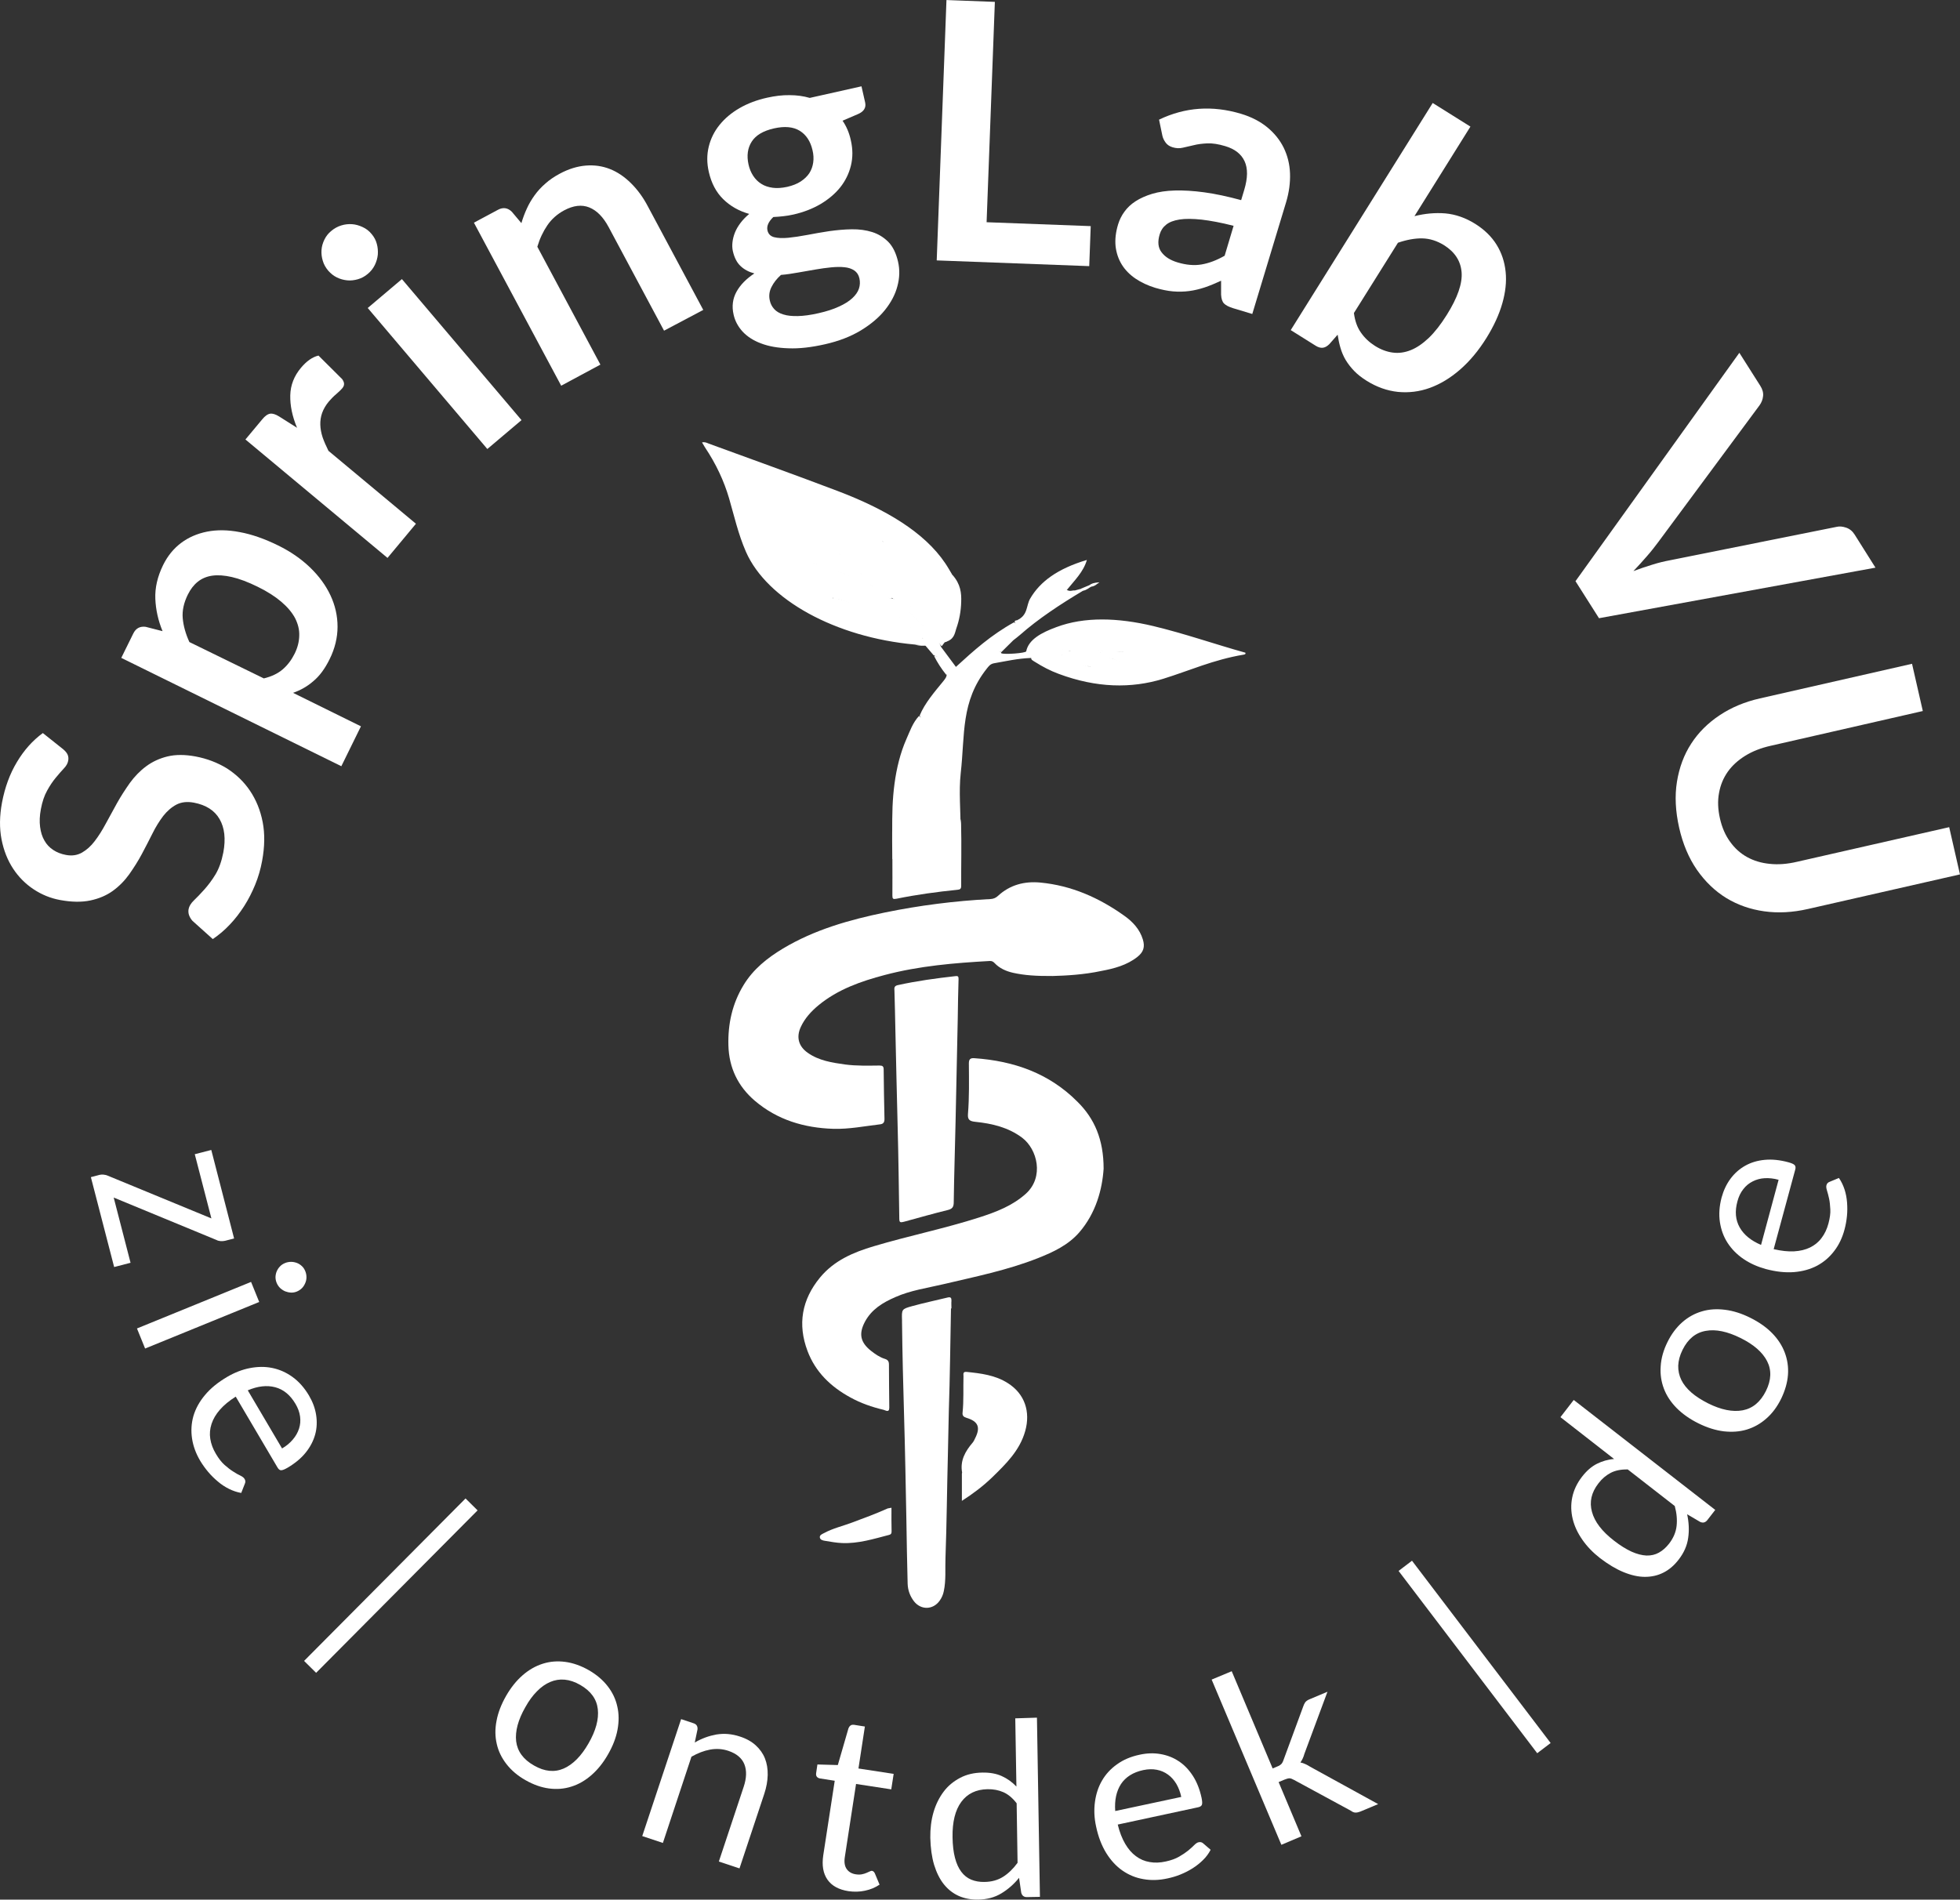 <?xml version="1.0" encoding="utf-8"?>
<!-- Generator: Adobe Illustrator 29.4.0, SVG Export Plug-In . SVG Version: 9.03 Build 0)  -->
<svg version="1.0" id="Layer_1" xmlns="http://www.w3.org/2000/svg" xmlns:xlink="http://www.w3.org/1999/xlink" x="0px" y="0px"
	 viewBox="0 0 1709.2 1656.9" style="enable-background:new 0 0 1709.2 1656.9;" xml:space="preserve">
<rect x="0" y="0" width="1709.2" height="1656.9" fill="#333333" stroke="none"/>
<style type="text/css">
	.st0{fill:#FFFFFF;}
</style>
<path class="st0" d="M917.9,851.3c-14.5,0.1-24.6-0.6-34.5-2.8c-6.1-1.4-11.8-3.9-16.1-8.5c-1.1-1.2-2.4-1.9-4.1-1.8
	c-30.9,1.7-61.7,4.3-91.6,12.2c-20.8,5.5-40.9,12.5-57.8,26.4c-6.4,5.3-12,11.4-15.5,19c-4.1,8.9-1.9,16.9,6.1,22.5
	c9.8,6.9,21.3,8.6,32.7,10.2c9.9,1.3,20,1,29.9,0.9c2.6,0,3.6,0.7,3.6,3.5c0.1,14.3,0.4,28.5,0.7,42.8c0.1,3.1-0.9,4.7-4,5
	c-13.5,1.6-27,4.3-40.6,3.9c-25.3-0.8-48.8-7.7-68.5-24.5c-14.7-12.6-22.5-28.8-23-48.3c-0.5-18.8,3.4-36.5,13.3-52.7
	c8.4-13.8,20.6-23.5,34.2-31.7c27.5-16.5,58-25.1,89-31.5c30.3-6.2,60.9-10.1,91.8-11.7c2.6-0.1,4.8-0.9,6.8-2.8
	c10.4-9.6,23-12.9,36.9-11.6c27.3,2.6,51.3,13.3,73.3,29c7.3,5.2,13.4,11.7,16.1,20.6c2,6.5,0.6,11-4.7,15.2
	c-9.2,7.3-20.3,10.2-31.5,12.3C945,850.2,929.3,851,917.9,851.3z"/>
<path class="st0" d="M962.4,1019.4c-1.2,17.9-6.6,38.6-21.3,55.6c-9.6,11-22.6,17.1-36,22.4c-26.8,10.6-54.9,16.2-82.8,22.8
	c-14,3.3-28.3,5.3-41.6,11.2c-10.8,4.7-20.6,10.6-26.4,21.4c-5.6,10.5-4.1,18,5.2,25.4c3.7,2.9,7.7,5.7,12.3,7.1
	c2.5,0.8,3.4,2.2,3.4,4.9c0,12.5,0.2,25.1,0.3,37.6c0,4.8-3.5,2.2-4.9,1.9c-10.2-2.4-20-5.8-29.2-10.9c-17-9.3-30.3-22.1-37.2-40.4
	c-8.8-23.3-5-44.8,10.9-64.1c12.2-14.8,29-22,46.9-27.3c30.5-9.1,61.7-15.4,91.9-25.1c14.6-4.7,28.9-10.1,40.7-20.7
	c16.1-14.6,10-38.8-3.2-48.8c-12.1-9.1-26.2-12.4-40.8-13.9c-4.6-0.5-6.9-1.5-6.5-6.7c1.2-14.7,0.9-29.5,0.8-44.2
	c0-3.6,1.1-4.9,4.9-4.6c34.3,2.4,65.1,13.1,89.8,38C954.5,975.7,962.4,994,962.4,1019.4z"/>
<path class="st0" d="M833.3,851.4c2-0.3,2.7,0.4,2.6,2.6c-0.4,11.4-0.5,22.8-0.7,34.3c-0.6,30-1.3,59.9-1.9,89.9
	c-0.5,23.5-1.3,46.9-1.6,70.4c0,4.3-1.3,5.9-5.5,6.9c-12.3,3-24.5,6.5-36.6,9.8c-5.2,1.4-5.4,1.3-5.4-3.9c-0.4-26-0.7-52-1.4-78.1
	c-0.8-28.4-1.3-56.8-2-85.2c-0.3-11.2-0.4-22.5-0.8-33.8c-0.1-2.1-0.6-4.2,2.7-5C799.4,855.6,816.3,853.3,833.3,851.4z"/>
<path class="st0" d="M829.3,1141.2c-0.6,30-0.9,60-1.9,89.9c-0.4,12.5-0.4,25.1-0.8,37.6c-0.8,30-1,60-2.1,89.9
	c-0.4,9.8,0.6,19.7-1.5,29.4c-0.6,3-1.8,5.7-3.6,8.2c-5.7,8-16.2,8.3-22.3,0.6c-3.5-4.5-5.4-9.7-5.6-15.4
	c-0.5-18.6-0.8-37.1-1.1-55.7c-0.6-30.1-1.1-60.3-2-90.4c-0.8-27.5-1.5-54.9-1.8-82.3v-1.4c-0.3-9.6-0.4-9.8,9-12.4
	c10.2-2.8,20.6-5,30.9-7.5c2.6-0.6,3.3,0.4,3.2,2.9c-0.2,2.2,0,4.5,0,6.7C829.5,1141.2,829.4,1141.2,829.3,1141.2z"/>
<path class="st0" d="M778.1,749.3c0-10.5-0.3-21,0.1-31.4c0.6-13.7,10.3-24.7,23.5-27.3c17.2-3.4,35.9,10.8,36.4,28.3
	c0.5,17.9,0,35.9,0.1,53.8c0,2.4-0.8,3.2-3.3,3.4c-17.8,1.8-35.5,4.2-53.1,7.8c-3,0.6-3.6,0.1-3.6-2.7c0.1-10.6,0-21.3,0-31.9
	C778.3,749.3,778.2,749.3,778.1,749.3L778.1,749.3z"/>
<path class="st0" d="M838.8,1309.1v-23.8c0-0.3,0.2-0.7,0.2-0.9c-1.9-10.5,2.8-18.6,9.2-26.1c0.9-1.1,1.5-2.4,2.1-3.7
	c4.9-9.6,2.8-14.8-7.4-17.9c-2.6-0.8-3.8-1.9-3.5-4.5c1.1-10.6,0.5-21.2,0.8-31.8c0-1.7-0.7-4.1,2.6-3.8c12.6,1.3,25.2,2.8,36.2,9.9
	c14.6,9.3,19.8,24.8,15,41.8c-4.8,17-16.9,28.7-28.9,40.4C857.2,1296.3,848.5,1302.9,838.8,1309.1z"/>
<path class="st0" d="M777.4,1315.1c0,7.1-0.1,13.9,0.1,20.7c0,1.9-0.6,2.6-2.2,3c-13.5,3.5-26.8,7.7-41,7.1
	c-4.9-0.2-9.7-1.1-14.6-1.9c-2-0.3-4.6-0.8-4.8-3.2c-0.1-2,2.2-2.8,3.9-3.7c7.6-4.1,16-6,24-9c10.5-3.9,21.1-7.8,31.3-12.4
	C775,1315.5,776,1315.4,777.4,1315.1z"/>
<path class="st0" d="M797.9,562.2c-69.3-6.2-129.1-39.2-147.4-80.9c-6.8-15.6-10.2-31.1-14.7-46.6c-4.4-15-11.2-29.8-21.1-44.6
	c-0.9-1.4-1.7-2.8-2.5-4.2c2.4-0.6,4.1,0.3,5.8,1c37.4,13.7,75.2,27.2,112.3,41.3c41.9,15.9,75.8,36,94,63.1c2.3,3.4,4.3,7,6.4,10.5
	c9.9,17.2,6.9,33,1.1,48.5c-1.3,3.5-2.4,7.7-8,10h0c-4.2,0.4-5.4-1.7-6.7-3.2c-3.2-3.7-6.4-7.4-10.3-10.9
	c-8.6-7.6-7.8-15.1-8.1-22.6c-0.4-9.9-0.6-19.7,3.2-27.1c-2.2,7.3-6.1,16.2-5.5,26c0.2,2.5,1.4,6-2.8,6.6c-4.8,0.7-7-3.1-9.9-5.1
	c-6.5-4.6-10.4-10.1-17.2-14.7c-5.4-4.1-2.1-7.7-2-11.4c1.4-8.5,2.7-17.1,5.6-25.3c0-0.6-1.4-0.3-0.3-0.2c0.2,0,0.3,0.2,0.2,0.5
	c-1.9,5.8-3.2,11.6-5.6,17.3c-1.5,3.5,1,7.9-1.7,11.4c-2.4,1.7-5,0.5-7.5-0.8c-3.8-1.9-6.8-4.2-9.1-6.8c-2.8-4.1-9.2-6.9-13.1-10.5
	c-1.2-1-2.4-1.9-3.5-2.9c0.9,1,2.3,1.9,3.3,2.9c4.7,3.3,7.5,7.3,12.1,10.6c2.5,2.1,4.8,4.2,6,6.5c1.3,3-1.4,3.3-5.6,2.6
	c-3.7-0.9-7.2-2.2-10.5-3.7c-6.2-2.3-12.9-4.3-19.2-6.5c-3.2-1.6-7.2-2.2-9.2-3.2c2.7,1.1,6.9,2.2,10.9,3.7c5.1,2,10.4,3.7,15.7,5.5
	c9.4,3.9,19.1,7.5,28,11.9c2.8,1.5,4.2,3.3,5.8,5.2c5.6,6.4,12,12.6,17,19.1c1.2,1.5,4.1,3.7-1.3,3.7c-12.4-3.3-23.4-8.6-35.8-11.9
	c-6.5-2.2-13.1-4.4-20.1-5.6c-1.1-0.1,0.2,0.9,0,0.3c-0.2-0.3,0-0.4,0.5-0.3c5.7,1.3,11.1,3,16.5,4.8c17.8,6.2,35.4,12.6,50.8,21
	c3.8,3.1,6.2,6.6,8.9,9.9C807.9,562.2,807.3,562.7,797.9,562.2L797.9,562.2z"/>
<path class="st0" d="M886.9,541c9.7-4.5,7.8-12.5,11.4-18.8c8.6-14.9,24-26.2,49.5-33.8c-3,10.5-11,18.1-17.5,26.2
	c0,2-1.9,3.2-3.8,4.5c1.3-0.4,1.9-1.3,3.2-1.7c2.6-0.8,5.6-1.2,7.7-2.4c1.6-0.4,3.2-0.8,4.8-1.3c1.9,0.1,2.6,0.7,2,1.7
	c-19.9,11.9-38.7,24.3-54.6,38.3c-1.9,1.7-4,3.2-6,4.8c-7.3-1.9-9.7-1-14.8,3.2c-3.9,3.2,0.7,5,4.2,7.2c0,0.3-0.1,0.8,0.2,0.9
	c2.5,1.3,21.4-0.1,21.7-1.7c2-10.2,13.2-16.3,26.3-21.1c24.5-9.2,53.6-8.3,84.6-0.9c27.5,6.6,53.6,15.8,80.2,23.2
	c0.5,1.3-0.5,1.5-1.4,1.7c-26.4,4.4-47.1,13.9-70.3,21.1c-27.9,8.6-58.3,7.9-91-4.3c-7.6-2.8-14.3-6.4-20.5-10.3
	c-1.7-1.1-4.3-2.2-3.4-3.9c17.8-4.5,34.2,3.4,50.5,7.9c1.6,0.4,1-0.8,1-0.2c0,0.2-0.2,0.2-0.7,0.1c-7.3-2.1-14.6-4.3-21.9-6.4
	c-2.8-0.8-6-1.8-3.9-3.9c8.2-0.6,15.9-1.9,24.3-1.9c7.3,0.2,13.4,3.6,20.3,4.8c2.7,1.1,5.7,1.7,8.4,2.9c-1.9-1.1-4.1-1.4-6-2.1
	c-3.7-2.1-10.9-1.1-12.2-5.3c0.6-0.9,2-1.3,3.6-1.4c6.1,0.1,12.2,0,18.3,0.2c-6.9-0.4-13.5,0.2-20.5-0.8c-5.2-1.2-4.6-2.9-2.2-4.4
	c3.3-2.1,6.1-4.5,9.2-6.6c0.7-0.4-1.2-0.6-0.2-0.2c-3.7,3.2-7.9,6.1-12.7,8.8c-0.8,0.4-1.8,0.7-2.8,1.1c-7.8,1.6-15.7,2.8-25.1-0.2
	c-2.4-2.1,0.4-2.9,1.9-3.8c3.8-2.2,7.1-4.7,10.7-7c-7.1,4.5-13.6,9.5-23,12.1c2.7-0.4,6.4-0.4,10-0.7c2.1,0.1,4.1,0.4,6.1,1.1
	c3.2,1.7,1.5,2.5-1,2.8c-2.3,0.3-5.1,0.1-7.5,0.5c-7.7,1.9-17.2,1-24.9,2.9c-11.5,0.4-21.7,2.8-32.1,4.6c-3.6,0.6-4.9,2.8-6.4,4.6
	c-22.9,28.8-19,57.6-22.8,91.2c-1.8,16.5,0,32.2-0.1,52.6c0.8,4.2-16.6,5-23.2,3.7c-10.6-2.2-21.3-4.1-32-6
	c-4.3-0.8-4.3,1.9-4.3-0.8c-0.7-26.1,1.6-55,12.2-79.1c3.1-6.9,5.4-14.1,11-20.2c7.5,5.2,4.8,9.7,1.6,13.7c-3.1,4-5.5,7.8-3.3,12.8
	c0.9,2.1-0.9,3.5-2.6,5c-5.8,5.3-8.7,11-7.9,18.3c0.9,8.6-0.8,17.2-6.8,24.6c-0.8,0.9-2.1,1.9-1.3,3c4.1,5.3,2.4,10.1,1.7,15
	c-0.3,2.1,1.9,3.8,5.7,4.6c6.5,1.4,13.1,2.6,19.8,3.5c4.6,0.7,6.2-0.7,4.3-3.1c-3.2-4.1-2.1-8.4-5.9-12.4c-0.9-0.9-1-2-0.3-2.8
	c1.8-2.1,0.4-3.9-2.4-6.2c-5.1-4-3.3-6,4.6-5.6c3.5,0.2,5.7,0.3,5.1-2.3c-3.8-17.4,1-33.3,6.6-49.1c0.6-1.8,1.7-3.6,0.2-5.5
	c-6.2-8.3-1.4-13.5,9.1-17c1.4-0.4,2.3-1.1,2.6-2c1.7-7.4,7.4-13.8,7.7-21.7c0.2-4.6,2.3-9.3,9.1-12c1.9-0.8,3.3-1.8,3.7-3.2
	c0.9-3,3.7-5,8.2-6.3c1.7-0.5,4-1.2,1.9-2.8c-1.7-1.3-4.4-1.5-6-0.8c-4.7,2.2-10.9,3.3-11.1,8c-0.3,6.2-1,6.5-12,4.6
	c-6.9-1.2-5,3-8.6,3.7c-4.3-5.3-7.7-10.7-10.5-16.2c3-0.2,5.2,0.9,7.2,2.2c-1.9-2.4-4.4-3.3-7.5-2.8c-2.3-2.7-4.6-5.4-6.9-8.1
	c-1.9-2.1-3.7-4.2-4.3-6.4c0.7-0.5,2.9-0.5,2.4-1.3c-0.5-0.7-2.4-0.3-3.7-0.5c-4.6-2.1-4-5.5-7.7-7.8c-3.4-2.6-4.5-5.6-7.3-8.3
	c-2.7-3.8-6.3-7.3-9.5-11c-1.5-1.7-4-3.6-2.9-5.6c0.5-0.6,1.4-0.9,2.7-0.9c4.7,0.9,6.8,3.4,9.1,5.5c11,10.1,21.5,20.3,30.8,30.8
	c1.8,2,2.9,4.1,3.6,6.1c4.1,5.5,8.2,11.1,13,17.5c15.5-14.2,30.5-27.7,50.5-38.8c1.8,0.3,3.1,2.4,4.7,1.7
	C891.6,542.8,887.3,542.1,886.9,541z"/>
<path class="st0" d="M783.7,693.7c3.1-7.8,5.4-15.7,3.6-24.2c-1.3-6.4,4.7-10.1,8.7-14.6c1.8-2,3.4-3.6,1.6-6.4
	c-1.9-2.9-1.6-6.1,1-8.1c6-4.7,7.1-10,3.4-16.3c4.5-10.9,12.9-20.5,20.8-30.2c1.5-1.9,2.9-3.7,2.7-5.9c1.3-6.1,1.3-6.1,12.9-3.6
	c3.2,0.7,4.7,0.3,5-1.5c0.1-0.8,0.6-1.5,0.4-2.3c-2.4-6.4,6.8-7.6,12.2-10.5c1.5-0.8,3.7-1.2,5.9-0.1c2.3,1.1,5.7,1.9,6.2,3.6
	c0.4,1.5-2.3,2.3-4.2,2.7c-5.8,1-8.7,3.1-8.7,6.8c0,0.7-0.7,1.6-1.7,1.9c-10.8,3.5-10.9,10.4-11.6,17.1c-0.7,6.7-7.6,12-7.1,19
	c0.1,1.2-2,0.9-3.6,1c-6,0.3-6.8,3.1-8.9,5.8c-3.1,4.1,1.2,7.9,1.6,11.8c0.3,3-1.1,6-2.3,8.9c-5.3,13.6-7.9,27.7-5.7,42.6
	c0.1,0.8,0.2,1.6,0.8,2.4c3.4,3.9-0.2,3.6-4.9,2.8c-2.8-0.4-6.7-2.2-8.2-0.3c-1.5,1.9,1.7,3.4,4.7,4.8c3.4,1.7,4.7,3.6,1.1,5.2
	c-1.3,0.5-2.3,1.5-1.1,2.4c6.2,4.5,3.2,9.4,7.6,14c3.4,3.6,0.1,4.7-5.6,3.8c-7.1-1.1-14.3-2.6-21.4-3.7c-6.2-1.1-8.7-3.1-8.1-6.6
	c0.8-4.6,3.5-8.8-1.9-14.2"/>
<path class="st0" d="M821.2,563.7c-11.7-12.7-23-25.4-37.4-37.4c-1.9-1.6-3.8-3.1-5.8-4.7c-5-1-5.4-4.9-10.5-5.8
	c-0.7,0.3-1.5,0.4-2.4-0.1c-1.5-1.5-3.1-3-4.6-4.5c0.8-2.2,4.1-2.6,7.7-2.5c8.4,6.5,16.9,13.1,25.8,19.9c-0.4-12,1.4-23.8,9-35.6
	c-2.1,13.1-2.5,25.3-1.6,37.7c0.4,5.6,2.4,10.8,8.3,15.9c5.2,4.4,7.3,9.7,14.1,13.6C823,561.3,822.1,562.5,821.2,563.7z"/>
<path class="st0" d="M873.2,568.8c-10.7-3-11-3.4-5.7-8c1.7-1.5,3.4-3.1,6.1-4.2c4-1.6,7.2-1.4,10.1,1.8
	C880.2,561.9,876.7,565.4,873.2,568.8z"/>
<path class="st0" d="M823.9,560.1c13.3-16.9,16.1-35.6,7.1-56.1c-0.3-0.8-0.2-1.6-0.3-2.4c7,7.9,7.8,15.8,7.5,23.4
	c-0.2,7.9-1.6,15.8-4.3,23.3C832.5,552.7,832.1,558,823.9,560.1z"/>
<path class="st0" d="M804.4,556.7c0.7,2.2,4.1,4.1,3.4,6.4c-3.2,0.3-6.5,0.2-9.9-0.8c5.8,0,8.1-0.9,3.9-4.8c-3.4-3.2-5.6-6.7-8.3-10
	c0.3-0.4,0.9-0.6,1.7-0.6c4.9,1.9,3.9,5.4,7.6,7.6C804.3,555,805,555.8,804.4,556.7z"/>
<path class="st0" d="M814.8,571.2c0.7-1.2,0.4-3.1,3.3-3c3.2,0.1,3.6,2.1,4.5,3.4c1.5,1.9,3.6,3.9,2.7,6.7c-2.8-3-6.1-4.9-10.2-6.3
	C814.7,571.6,814.5,571.4,814.8,571.2z"/>
<path class="st0" d="M937.4,514.9c-2.9,3.2-9.5,4-13.8,6.3c1.7-2.4,2.9-5.1,6.7-6.7C933,516.2,935.1,514.9,937.4,514.9z"/>
<path class="st0" d="M886.9,541c2.1,1.1,9.8,0,5.2,3.8c-0.9,0.7-1.7,2.2-3.9,1.5c-2.6-0.8-2.4-2.5-3.4-3.9
	C884.8,541.6,885.4,541.1,886.9,541z"/>
<path class="st0" d="M944.3,515.3c-0.6-0.6-1.3-1.1-2-1.7c2.6-1.1,5.2-2.1,7.7-3.2c1.5,0.1,2.2,0.4,1.6,1.3
	C949.2,512.9,947.7,514.7,944.3,515.3z"/>
<path class="st0" d="M951.6,511.7c-0.5-0.4-1.1-0.9-1.6-1.3c1.7-1.4,4-2.2,8.8-2.5C956.1,509.7,954.8,511.3,951.6,511.7z"/>
<path class="st0" d="M768.2,508.7c-1.2,2-5.8,1.1-7.7,2.5c-9.3-4-18.7-7.9-28-11.9c-1.1-0.6-2.3-1.4-1.3-1.9
	c1.4-0.7,3.2-0.2,4.7,0.7c3.2,1.2,6.5,2.4,9.7,3.5c1.7,1.2,4,1.7,5.4,0.8c1.1-0.7-0.7-1.9-1.9-2.8l-5.6-5.6
	c-0.7-1.9-0.2-2.8,3.6-1.4c3.9,3.2,7.5,6.7,13.6,8.8c3.1-2.4,2-5.7,2.5-8.7c0.2-1.5-0.4-3,3.2-3.8c1.9,3.4-1.2,6,0.4,9
	C767.4,501.6,763,504.8,768.2,508.7z"/>
<path class="st0" d="M795.2,546.8c-0.6,0.2-1.1,0.4-1.7,0.6c-16-7.7-33-14.4-50.5-20.6c-1.3-0.5-2.4-1.4-1.2-1.9
	c1.5-0.6,3.4,0.1,5.2,0.7c12.9,3.2,24.5,8.1,36.6,12.4c1.8,1.2,3.6-0.6,5.4,0.7C792.1,541.2,793.5,544,795.2,546.8z"/>
<path class="st0" d="M766.8,497.9c-3.2-2.8,0.8-5.1-1.3-7.9c-3.3,3.4,0.7,8.6-4.8,11.4c1.1-10.6,3.2-20.9,10.8-30
	C769.9,480.3,768.3,489.1,766.8,497.9z"/>
<path class="st0" d="M789,538.6c-1.8-0.1-3.7,1.1-5.4-0.7c-2.2-6.5-10.3-12-14.9-18.1c-1.1-1.4-2.4-2.8-3.5-4.1
	c0.7-0.2,1.4-0.5,2.2-0.7c5.1,1.8,7,4.5,8.3,7.4C780.1,527.8,784.5,533.2,789,538.6z"/>
<path class="st0" d="M747.1,492.6c-2.3-0.4-3.2,0.3-3.6,1.4c-3.9-3.6-7.7-7.1-11.6-10.7c-0.2-1,0.6-1.3,2.2-0.9
	C738.3,485.9,744.3,488.7,747.1,492.6z"/>
<path class="st0" d="M747,525.5c-1.3,0.4-5.6-1.7-3.9,1.2c-6-2-12-4-17.9-6C733.1,521,740.3,522.6,747,525.5z"/>
<path class="st0" d="M736,498.2c-1.9-0.2-4.9-1.3-3.4,1.2c-5.7-1.4-10.9-3.5-16-5.7c-1.2-0.6-2.5-1.3-1.3-2.1
	C722.2,493.8,729.6,495.3,736,498.2z"/>
<path class="st0" d="M715.2,491.6c0.4,0.7,0.9,1.4,1.3,2.1c-4.9-1.7-9.9-3.4-14.8-5.1C706.8,488.5,711.1,489.8,715.2,491.6z"/>
<path class="st0" d="M734.1,482.4c-0.7,0.3-1.5,0.6-2.2,0.9c-3-1.9-5.6-3.9-7.4-6.8C729.8,477.9,731.3,480.5,734.1,482.4z"/>
<path class="st0" d="M749.2,499.7c2.4,1.1,5.6,2.5,3.5,3.8c-1.5,0.9-5.1,0-7-1.8C749.8,502.7,751.1,502.1,749.2,499.7z"/>
<path class="st0" d="M899.4,524.2c3.2-2.5,6.4-5.2,8.8-8.4c1-1.3,2.6-2.4,4.1-3.5c5.9-4.1,10.4-8.8,14.5-13.7
	c0.7-0.8,2.4-1.4,3.9-1.9c1.4-0.4,2.7-1.6,4.8-0.3c1.6,1,1.6,2.5,0.6,3.2c-3,2.1-3,5.5-6.4,7.2c-6.2,3-4.7,9.2-12.8,11.3
	c3.3,5.8-2.2,8.6-7.8,11.8c-2.8,1.6,1.3,7.3-6.1,6.2c-3.5-0.5-1.2-4.9-2.6-7.7C900,527.2,899.9,525.9,899.4,524.2z"/>
<path class="st0" d="M899.6,573.6c7.2-2.4,16.1-2.4,24.4-3.4c1.8,0,2.1,0.5,1.5,1.3c-1.5,2.3,2.3,2.1,4.1,2.6
	c8.2,2.2,15.9,4.9,23.2,8.4C935,578.8,918.1,570.6,899.6,573.6C899.6,573.5,899.6,573.6,899.6,573.6L899.6,573.6z"/>
<path class="st0" d="M926.4,567c-4.7,1.7-10.6,0.5-16,0.6c13.9-3.1,21.6-10.3,32.8-15.1c-4.1,4.8-9.7,8.8-16.4,12.3
	C927.6,565.7,927.5,566.5,926.4,567z"/>
<path class="st0" d="M926.4,567c0.1-0.7,0.3-1.5,0.4-2.2c9.2,2.1,17.5,1.6,25.4,0c-1,3.7,5.4,2.8,7.9,4.3c2.8,3.1,8.7,2.9,12.5,5
	c0.3,0.9-0.2,1.3-1.9,0.7c-7.7-1.2-14.8-4.1-22.6-4.9c-5.1-0.8-10.1-1.3-15.2-1.9C930.8,567.7,928.6,567.4,926.4,567z"/>
<path class="st0" d="M953.8,563.9c5.4-3.5,10.8-7.1,16.3-10.6c-1.1,4-5,6.9-8.9,9.7c-1.1,0.8-5.5,1.3-0.7,3.4c0.4,0.6,0.1,1-0.8,1.1
	C955.5,567.5,954,566,953.8,563.9z"/>
<path class="st0" d="M932.9,568c5.1-1.4,10.1-0.1,15.2,1.9c-7.5,0.5-15,1-22.6,1.5c-0.5-0.4-1-0.8-1.5-1.3
	C925.7,568.2,932.3,571.1,932.9,568z"/>
<path class="st0" d="M960.3,567.1c0-0.2,0.1-0.5,0.2-0.7c7.7,0.4,15.5,0.7,23.2,1.1c-6.7,0.8-13,2.1-20.3,1.2
	C962.6,568,960.8,568,960.3,567.1z"/>
<path class="st0" d="M960.3,567.1c1.3,0.3,2.6,0.6,3.1,1.5c-1.1,0.2-2.2,0.4-3.2,0.5c-0.5-0.1-1.2-0.3-1.6-0.2
	c-2.8,0.5-5.6,1.8-8.6-0.4c-2.5-1.9,2.9-2,2.2-3.7c0.5-0.3,1.1-0.6,1.6-0.9C955.6,565.3,956.6,567.2,960.3,567.1z"/>
<path class="st0" d="M775.6,522.4l-8.3-7.4c-0.3-0.6-1.2-1.5-0.8-1.8c0.9-0.8,1.7,0.2,2.1,0.6c3.2,2.6,6.4,5.2,9.5,7.8
	C777.3,521.9,776.4,522.2,775.6,522.4z"/>
<path class="st0" d="M804.4,556.7c-0.5-0.8-1.1-1.5-1.6-2.3c1.7-1.3,3.7-1.3,6.1,0.2c0.9,0.5,1.8,1.1,1.2,1.7
	C809,557.5,806.7,557.1,804.4,556.7z"/>
<path class="st0" d="M970.7,574.8c0.7-0.2,1.3-0.5,1.9-0.7c3.5,1.1,7.3,1.8,11.8,4.7C978.2,578,974.4,576.5,970.7,574.8z"/>
<g>
	<g transform="translate(230.054, 724.196)">
		<g>
			<path class="st0" d="M-175.1-70.8c1.9,1.6,3.3,3.2,4,4.8c0.7,1.6,0.9,3.4,0.5,5.4c-0.4,2.2-1.6,4.4-3.7,6.6c-2.1,2.2-4.4,4.9-7,8
				c-2.6,3.1-5.2,6.9-7.6,11.3c-2.5,4.4-4.3,9.8-5.5,16.2c-1.1,5.8-1.3,10.9-0.7,15.5c0.6,4.6,1.8,8.6,3.8,12
				c1.9,3.4,4.5,6.1,7.7,8.2c3.2,2.1,6.8,3.5,11,4.3c5.3,1,9.9,0.3,14-2c4-2.3,7.8-5.6,11.1-10c3.4-4.4,6.6-9.5,9.7-15.3
				c3.1-5.8,6.4-11.8,9.8-17.9c3.4-6.1,7.2-11.9,11.2-17.6c4.1-5.6,8.8-10.5,14.2-14.5c5.4-4,11.6-6.9,18.6-8.6
				c7-1.7,15.2-1.7,24.4,0c10.1,1.9,19.2,5.4,27.4,10.4C-24-48.7-17.3-42.3-12-34.4C-6.7-26.5-3-17.5-1-7.2c2,10.3,1.8,21.6-0.5,34
				c-1.3,7.1-3.3,14-6,20.6c-2.7,6.6-5.9,12.9-9.6,18.7C-20.9,72-25,77.4-29.7,82.3c-4.6,4.9-9.6,9.1-14.8,12.6L-62.2,79
				c-1.2-1.3-2.2-2.9-2.9-4.7c-0.7-1.8-0.8-3.7-0.5-5.5c0.5-2.6,2-5.1,4.7-7.7c2.7-2.6,5.7-5.7,9-9.4c3.3-3.7,6.6-8,9.7-13.1
				c3.1-5.1,5.4-11.6,6.9-19.3c2.2-11.8,1.1-21.5-3.3-29.1C-43-17.4-50.5-22.1-61-24.1c-5.9-1.1-10.9-0.5-15.2,1.7
				c-4.2,2.2-8.1,5.6-11.5,9.9C-91.1-8-94.3-2.9-97.2,3c-2.9,5.8-6,11.8-9.2,17.8c-3.2,6-6.9,11.8-10.9,17.5
				c-4,5.6-8.8,10.5-14.3,14.5c-5.5,4-12.1,6.8-19.6,8.4c-7.5,1.6-16.4,1.5-26.6-0.4c-8.1-1.5-15.8-4.6-22.9-9.3
				c-7.1-4.7-13.1-10.7-17.9-18c-4.8-7.3-8.2-15.8-10.1-25.5c-1.9-9.7-1.8-20.5,0.4-32.2c2.5-13.2,6.8-25,13-35.3
				c6.2-10.4,13.7-18.8,22.6-25.3L-175.1-70.8z"/>
		</g>
	</g>
</g>
<g>
	<g transform="translate(253.156, 597.52)">
		<g>
			<path class="st0" d="M-23.1-5.8c6.7-1.6,12.2-4.2,16.5-7.9c4.3-3.7,7.7-8.3,10.4-13.7c2.6-5.3,3.9-10.5,4-15.7
				C8-48.3,6.7-53.3,4.2-58.3C1.6-63.2-2.4-68-7.8-72.6c-5.4-4.6-12.2-9-20.6-13.1c-8.5-4.2-16-7-22.5-8.5
				c-6.5-1.5-12.3-1.9-17.2-1.2c-4.9,0.7-9.1,2.5-12.6,5.3c-3.5,2.8-6.3,6.5-8.6,11.1c-3.6,7.2-5.1,14.2-4.5,20.8
				c0.6,6.6,2.5,13.5,5.8,20.7L-23.1-5.8z M-111.4-47c-3.8-9.2-5.9-18.6-6.3-28.1c-0.4-9.6,1.8-19.4,6.8-29.6
				c3.9-7.9,9.1-14.3,15.6-19.2c6.5-4.9,14.1-8.2,22.7-9.9c8.6-1.7,18.1-1.6,28.5,0.4c10.4,1.9,21.6,5.8,33.4,11.6
				c10.8,5.3,20.1,11.7,27.9,19.2C25-95.1,30.9-87,35-78.3c4.1,8.7,6.2,17.9,6.2,27.4c0,9.5-2.3,19.1-7,28.5
				c-4,8.1-8.6,14.4-14,18.9C15,1.1,9,4.5,2.4,6.8L61.6,36L44.5,70.8l-191.9-94.5l10.5-21.3c2.2-4.5,5.8-6.4,10.7-5.8L-111.4-47z"/>
		</g>
	</g>
</g>
<g>
	<g transform="translate(315.923, 476.831)">
		<g>
			<path class="st0" d="M-56.9-103.7c-4.2-10.1-6.1-19.5-5.9-28.3c0.2-8.8,3.3-16.9,9.4-24.1c4.8-5.7,9.8-9.3,15.2-10.6l20.7,20.6
				c1.1,1.6,1.7,3.1,1.6,4.3c0,1.3-0.6,2.5-1.7,3.8c-1,1.2-2.7,2.8-5.1,4.9c-2.4,2-4.5,4.2-6.4,6.4c-2.8,3.3-4.7,6.7-5.9,10
				c-1.2,3.4-1.7,6.8-1.6,10.4c0.1,3.5,0.8,7.2,2,10.9c1.3,3.7,3,7.6,5.1,11.8L46.8-20L22,9.8L-101.9-93.5l14.6-17.5
				c2.5-3.1,4.9-4.7,7-5c2.1-0.3,4.7,0.5,7.9,2.5L-56.9-103.7z"/>
		</g>
	</g>
</g>
<g>
	<g transform="translate(378.776, 404.438)">
		<g>
			<path class="st0" d="M-28.3-161L76-38L46.2-12.8l-104.3-123L-28.3-161z M-54.7-200.3c2.2,2.6,3.7,5.4,4.5,8.5
				c0.9,3.1,1.1,6.3,0.9,9.4c-0.3,3.1-1.2,6.2-2.6,9.1c-1.5,3-3.5,5.6-6.2,7.8c-2.6,2.2-5.4,3.7-8.5,4.6c-3.1,0.9-6.2,1.3-9.3,1
				c-3.1-0.3-6.1-1.1-9-2.5c-2.9-1.4-5.4-3.4-7.6-5.9c-2.2-2.6-3.9-5.5-4.8-8.7c-1-3.2-1.3-6.3-1.1-9.4c0.2-3.1,1.1-6.1,2.5-9
				c1.4-2.9,3.4-5.5,6-7.6c2.6-2.2,5.5-3.8,8.7-4.8c3.2-1,6.3-1.3,9.4-1.1c3.1,0.2,6.2,1.1,9.2,2.5C-59.5-205-56.9-203-54.7-200.3z"
				/>
		</g>
	</g>
</g>
<g>
	<g transform="translate(426.075, 359.928)">
		<g>
			<path class="st0" d="M28.6-165.3c1.3-4.4,2.9-8.7,4.8-12.8c1.9-4.2,4.2-8,6.8-11.6c2.6-3.6,5.7-7,9.3-10.1
				c3.5-3.2,7.7-6,12.5-8.6c7.8-4.2,15.4-6.5,22.8-7.1c7.4-0.6,14.4,0.4,21,3c6.6,2.6,12.6,6.7,18.2,12.2
				c5.6,5.5,10.6,12.2,14.8,20.2l48.4,90.5L153-71.5L104.6-162c-4.7-8.7-10.2-14.3-16.8-17c-6.5-2.6-13.8-1.8-22,2.6
				c-5.9,3.2-10.8,7.5-14.5,12.9c-3.7,5.4-6.7,11.7-8.8,18.8l55,102.8L63.3-23.5l-76.1-142.2l20.9-11.2c4.4-2.4,8.5-1.9,12.1,1.6
				L28.6-165.3z"/>
		</g>
	</g>
</g>
<g>
	<g transform="translate(543.347, 297.791)">
		<g>
			<path class="st0" d="M143.1-134.8c4.7-1.1,8.6-2.6,11.8-4.7c3.2-2.1,5.7-4.5,7.5-7.2c1.8-2.8,2.9-5.9,3.4-9.3
				c0.5-3.4,0.3-7.1-0.6-10.8c-1.8-7.8-5.5-13.4-11.1-16.9c-5.7-3.5-13.2-4.2-22.5-2.1c-9.3,2.1-15.8,5.9-19.4,11.5
				c-3.6,5.6-4.5,12.3-2.8,20c0.8,3.7,2.2,7,4.1,9.9c1.9,2.9,4.2,5.2,7.1,7c2.8,1.8,6.2,2.9,10,3.4
				C134.2-133.5,138.4-133.8,143.1-134.8z M206.1-55c-0.7-3.1-2.2-5.3-4.5-6.9c-2.3-1.5-5.1-2.5-8.5-2.8c-3.4-0.4-7.3-0.3-11.6,0.1
				c-4.4,0.4-9,1.1-13.8,1.9c-4.8,0.8-9.8,1.7-14.9,2.6c-5.1,0.9-10.1,1.7-15.1,2.1c-3.7,3.3-6.4,6.8-8.3,10.6
				c-1.9,3.8-2.4,7.7-1.4,11.9c0.6,2.8,1.9,5.2,3.8,7.3c1.9,2.1,4.6,3.7,8,4.7c3.4,1.1,7.6,1.5,12.6,1.4c5-0.1,11-0.9,18-2.5
				c7.1-1.6,13-3.5,17.9-5.8c4.9-2.2,8.8-4.7,11.6-7.3c2.9-2.7,4.8-5.4,5.8-8.4C206.6-48.9,206.8-51.9,206.1-55z M207.9-222.5
				l3.2,14.1c1,4.5-1.1,7.9-6.2,10.1l-13.5,5.8c3.4,4.9,5.8,10.6,7.2,17c1.8,7.8,1.8,15.1,0.1,22.1c-1.7,7-4.8,13.3-9.3,19
				c-4.5,5.6-10.3,10.5-17.2,14.6c-7,4.1-14.8,7.1-23.5,9.1c-3.1,0.7-6.1,1.2-9,1.5c-2.9,0.3-5.8,0.6-8.7,0.7
				c-4.2,4.1-5.9,7.9-5.1,11.6c0.7,3.2,2.7,5.2,5.9,6c3.2,0.8,7.3,1,12.3,0.5c4.9-0.5,10.5-1.3,16.7-2.5c6.2-1.2,12.5-2.3,19.1-3.3
				c6.6-0.9,13-1.5,19.5-1.6c6.4-0.1,12.4,0.7,17.8,2.4c5.4,1.7,10.1,4.6,14.1,8.6c4,4.1,6.8,9.9,8.5,17.3c1.6,7,1.4,14.1-0.6,21.4
				c-1.9,7.3-5.6,14.2-10.9,20.8c-5.3,6.6-12.4,12.5-21.1,17.8c-8.8,5.3-19.2,9.3-31.2,12c-11.9,2.7-22.5,3.9-31.8,3.5
				c-9.3-0.3-17.3-1.7-24-4.3c-6.7-2.5-12-6-16-10.3c-4-4.4-6.6-9.3-7.8-14.7c-1.7-7.3-0.8-14,2.5-20c3.3-6,8.5-11.3,15.6-16
				c-4.7-1.2-8.7-3.3-11.9-6.3c-3.3-3-5.6-7.5-6.9-13.3c-0.5-2.3-0.6-4.9-0.3-7.6c0.3-2.7,1-5.5,2.1-8.3c1.1-2.8,2.7-5.6,4.8-8.4
				c2.1-2.8,4.6-5.4,7.7-8c-8.9-2.5-16.5-6.8-22.7-12.9c-6.2-6.1-10.3-14-12.5-23.6c-1.8-7.8-1.8-15.1-0.1-22.1
				c1.7-7,4.8-13.3,9.4-19c4.6-5.7,10.4-10.6,17.5-14.7c7.1-4.1,15.1-7.1,24.1-9.1c6.8-1.5,13.2-2.3,19.5-2.2
				c6.2,0,12.1,0.8,17.6,2.4L207.9-222.5z"/>
		</g>
	</g>
</g>
<g>
	<g transform="translate(665.357, 270.43)">
		<g>
			<path class="st0" d="M285.8-73.2l-1.3,34.9l-133-5l8.5-227.1l42.2,1.6L195-76.6L285.8-73.2z"/>
		</g>
	</g>
</g>
<g>
	<g transform="translate(788.64, 275.362)">
		<g>
			<path class="st0" d="M287.1-78.4c-10.9-2.8-20.2-4.5-27.9-5.4c-7.7-0.8-14.1-0.9-19.2-0.1c-5.1,0.8-9,2.3-11.7,4.5
				c-2.8,2.2-4.6,5-5.6,8.3c-2,6.5-1.5,11.8,1.6,15.8c3,4,7.6,6.9,13.9,8.8c7.6,2.3,14.6,2.9,21,1.8c6.4-1.1,13.1-3.6,20.1-7.6
				L287.1-78.4z M222.1-171c22.7-10.9,46.5-12.6,71.5-5.1c9,2.7,16.7,6.7,22.9,11.8c6.2,5.1,11,11.1,14.3,17.8
				c3.3,6.8,5.2,14.2,5.5,22.3c0.3,8.1-0.8,16.5-3.4,25.2L303.4-1.5l-16.9-5.1c-3.5-1.1-6.1-2.4-7.7-4c-1.6-1.6-2.4-4.2-2.6-7.8
				l0-12.1c-5,2.3-9.7,4.3-14.2,5.8c-4.5,1.5-9.1,2.6-13.6,3.2c-4.6,0.6-9.3,0.7-14.1,0.3c-4.8-0.4-10-1.5-15.5-3.1
				c-6.5-2-12.3-4.7-17.3-8.1c-5-3.4-9-7.5-11.9-12.2c-2.9-4.7-4.7-10-5.4-15.9c-0.6-5.9,0.1-12.3,2.2-19.2c1.2-3.9,3-7.6,5.5-11
				c2.5-3.5,5.7-6.5,9.7-9.1c4-2.6,8.9-4.8,14.5-6.5c5.7-1.7,12.3-2.7,19.8-2.9c7.6-0.2,16.1,0.3,25.7,1.6
				c9.6,1.3,20.3,3.6,32.1,6.8l2.7-9c3.1-10.3,3.2-18.6,0.3-24.9c-2.9-6.3-8.5-10.7-16.9-13.2c-6-1.8-11.2-2.6-15.6-2.4
				c-4.4,0.2-8.4,0.7-11.9,1.6c-3.5,0.8-6.8,1.6-9.6,2.2c-2.9,0.7-5.8,0.5-8.8-0.4c-2.6-0.8-4.6-2.1-6-4c-1.4-1.9-2.4-3.9-2.9-6.1
				L222.1-171z"/>
		</g>
	</g>
</g>
<g>
	<g transform="translate(903.672, 309.127)">
		<g>
			<path class="st0" d="M277-36.1c0.9,6.9,2.9,12.6,6.2,17.2c3.2,4.6,7.3,8.4,12.2,11.5c5.1,3.2,10.2,5.1,15.4,5.8
				c5.2,0.7,10.4,0,15.7-2.1c5.3-2.1,10.5-5.7,15.8-10.7c5.3-5.1,10.5-11.8,15.7-20.1c9.4-15,13.7-27.4,12.9-37.2
				c-0.8-9.8-5.9-17.6-15.2-23.5c-6.3-3.9-12.7-5.9-19.2-6c-6.5-0.1-13.5,1.2-21.1,3.8L277-36.1z M329.8-120.6
				c9.1-2.3,18.1-3.1,26.9-2.4c8.8,0.8,17.6,3.8,26.2,9.2c7.9,5,14.1,11,18.5,18.1c4.4,7.1,7,14.9,7.9,23.6
				c0.9,8.6-0.1,17.8-2.9,27.6c-2.8,9.8-7.4,19.8-13.8,30.1C385.7-3.3,378,5.9,369.5,13.3c-8.4,7.3-17.2,12.6-26.3,15.9
				c-9.1,3.3-18.4,4.4-27.8,3.5c-9.4-1-18.5-4.2-27.3-9.7c-4.3-2.7-7.9-5.5-10.8-8.5c-2.9-3-5.4-6.2-7.4-9.5
				c-2-3.3-3.5-6.9-4.6-10.6c-1.1-3.7-1.9-7.6-2.5-11.6L255.6-9c-2,2-3.9,3-5.8,3.2c-1.9,0.2-4-0.4-6.2-1.8l-21.7-13.6l123.8-198.1
				l32.9,20.6L329.8-120.6z"/>
		</g>
	</g>
</g>
<g>
	<g transform="translate(1018.376, 386.128)">
	</g>
</g>
<g>
	<g transform="translate(1065.989, 423.926)">
		<g>
			<path class="st0" d="M569.5,71.2l-241.1,44.1L307.9,83l142.9-199.2L469-87.5c2,3.1,2.8,6.1,2.5,9c-0.3,2.9-1.3,5.6-3.1,8.1
				L380,49c-2.9,3.9-6.1,8-9.8,12.2c-3.7,4.3-7.6,8.6-11.8,13c5.7-2.1,11.1-4,16.5-5.6c5.3-1.7,10.4-2.9,15.2-3.8l145.6-29.2
				c2.5-0.6,5.2-0.3,8.2,0.7c3,1,5.5,3,7.4,6L569.5,71.2z"/>
		</g>
	</g>
</g>
<g>
	<g transform="translate(1152.267, 556.48)">
		<g>
			<path class="st0" d="M347.6,157.4c1.8,8,4.8,14.8,8.9,20.4c4.1,5.7,9,10.1,14.8,13.3c5.8,3.2,12.4,5.2,19.7,5.9
				c7.4,0.8,15.3,0.2,23.8-1.8l132.7-30.2l9.4,41.2l-132.7,30.2c-13.2,3-25.9,3.7-38,2c-12.2-1.7-23.2-5.6-33.1-11.6
				c-9.9-6.1-18.4-14.3-25.6-24.6c-7.1-10.3-12.3-22.6-15.5-36.8c-3.2-14.3-3.9-27.6-1.9-40c2-12.4,6.1-23.5,12.4-33.2
				c6.3-9.8,14.6-18,24.8-24.8c10.2-6.8,21.9-11.7,35.1-14.7l132.7-30.2l9.4,41.2L391.9,94c-8.5,1.9-15.9,4.8-22.2,8.7
				c-6.3,3.9-11.4,8.5-15.3,14c-3.8,5.4-6.4,11.6-7.6,18.5C345.5,142,345.8,149.4,347.6,157.4z"/>
		</g>
	</g>
</g>
<g>
	<g transform="translate(130.046, 866.438)">
		<g>
			<path class="st0" d="M66.3,215.8c-1.3,0.3-2.6,0.4-4,0.3c-1.3-0.1-2.5-0.4-3.6-1l-89.6-37l14.7,56.9l-14.3,3.7l-20.3-78.4l7.6-2
				c0.9-0.2,2-0.3,3.3-0.2c1.3,0.1,2.6,0.4,4,1l90.2,37.2l-14.5-56l14.4-3.7l19.9,77.2L66.3,215.8z"/>
		</g>
	</g>
</g>
<g>
	<g transform="translate(156.743, 958.731)">
		<g>
			<path class="st0" d="M69.3,176.9l-99.5,40.6l-7.1-17.5l99.5-40.6L69.3,176.9z M102.1,167.8c-1.7,0.7-3.4,1-5.2,0.9
				c-1.8-0.1-3.4-0.5-5-1.1c-1.6-0.7-3.1-1.7-4.4-2.9c-1.3-1.3-2.3-2.8-3-4.5c-0.7-1.7-1-3.4-1-5.1c0.1-1.8,0.4-3.4,1.1-5
				c0.7-1.6,1.6-3,2.9-4.3c1.2-1.3,2.7-2.2,4.4-2.9c1.7-0.7,3.5-1,5.3-1c1.8,0,3.5,0.4,5.1,1c1.6,0.6,3,1.6,4.3,2.8
				c1.3,1.2,2.2,2.7,2.9,4.4c0.7,1.7,1,3.5,1,5.3c0,1.8-0.4,3.5-1.1,5.1c-0.7,1.6-1.6,3.1-2.9,4.4
				C105.3,166.1,103.8,167.1,102.1,167.8z"/>
		</g>
	</g>
</g>
<g>
	<g transform="translate(180.768, 1017.191)">
		<g>
			<path class="st0" d="M65.2,246.2c3.8-2.2,6.9-4.8,9.4-7.8c2.5-2.9,4.3-6.1,5.4-9.5c1.1-3.4,1.4-6.9,0.9-10.6
				c-0.5-3.7-1.8-7.3-4-11c-4.6-7.8-10.5-12.6-17.7-14.5c-7.2-1.9-15.2-1-23.9,2.7L65.2,246.2z M29.6,285c-3.6-0.6-7.1-1.8-10.6-3.5
				c-3.4-1.7-6.7-3.8-9.7-6.4c-3-2.5-5.9-5.3-8.5-8.4c-2.6-3.1-4.9-6.3-6.9-9.6c-3.8-6.4-6.2-12.9-7.2-19.6
				c-1-6.7-0.6-13.2,1.2-19.6c1.9-6.4,5.2-12.5,10.1-18.3c4.8-5.8,11.3-11.1,19.3-15.8c6.4-3.8,13.1-6.4,19.8-7.7
				c6.8-1.3,13.3-1.4,19.6-0.1c6.3,1.3,12.2,3.9,17.7,7.9c5.5,4,10.2,9.3,14.2,16c3.3,5.6,5.4,11.2,6.3,17c0.9,5.8,0.7,11.5-0.8,17
				c-1.5,5.5-4.2,10.8-8.2,15.8c-4,5-9.3,9.4-15.9,13.3c-2.6,1.5-4.4,2.2-5.6,2.2c-1.2,0-2.2-0.8-3.1-2.3L24.8,201
				c-5.7,3.6-10.3,7.4-13.8,11.4c-3.5,4-5.9,8.1-7.3,12.4c-1.4,4.3-1.8,8.6-1.1,13c0.7,4.4,2.3,8.8,4.9,13.1
				c2.4,4.1,4.9,7.3,7.6,9.7c2.7,2.4,5.2,4.3,7.6,5.8c2.3,1.5,4.4,2.7,6.2,3.5c1.8,0.9,3,1.8,3.6,2.9c0.8,1.3,0.9,2.7,0.3,4
				L29.6,285z"/>
		</g>
	</g>
</g>
<g>
	<g transform="translate(239.182, 1109.224)">
	</g>
</g>
<g>
	<g transform="translate(279.973, 1157.495)">
		<g>
			<path class="st0" d="M126,149.5l10.5,10.4L-4.3,301.6l-10.5-10.4L126,149.5z"/>
		</g>
	</g>
</g>
<g>
	<g transform="translate(325.022, 1200.565)">
	</g>
</g>
<g>
	<g transform="translate(376.81, 1241.951)">
		<g>
			<path class="st0" d="M136.6,214.8c6.8,3.9,12.3,8.6,16.5,14c4.2,5.4,7,11.3,8.4,17.7c1.5,6.4,1.5,13.1,0.2,20.2
				c-1.3,7.1-4.1,14.3-8.3,21.6c-4.2,7.4-9.1,13.4-14.5,18.1c-5.4,4.7-11.3,8.1-17.5,10c-6.2,2-12.8,2.5-19.5,1.6
				c-6.8-0.9-13.5-3.3-20.4-7.2c-6.9-3.9-12.4-8.6-16.6-14c-4.2-5.4-7.1-11.3-8.5-17.6c-1.5-6.4-1.6-13.1-0.2-20.2
				c1.3-7.1,4.1-14.3,8.3-21.7c4.2-7.3,9-13.3,14.4-18c5.5-4.8,11.3-8.1,17.6-10.1c6.3-2,12.8-2.5,19.6-1.6
				C122.9,208.5,129.7,210.9,136.6,214.8z M88.9,298c9.2,5.3,17.8,6.1,25.9,2.6c8.1-3.6,15.3-10.9,21.6-21.9
				c6.4-11.1,9.1-21.1,8.1-29.9c-1-8.8-6.1-15.8-15.3-21.1c-4.7-2.7-9.2-4.2-13.6-4.6c-4.4-0.4-8.6,0.3-12.6,2
				c-4,1.7-7.9,4.4-11.5,8.1c-3.7,3.7-7.1,8.3-10.2,13.9c-6.3,11-9,21-8,29.8C74.4,285.6,79.5,292.7,88.9,298z"/>
		</g>
	</g>
</g>
<g>
	<g transform="translate(481.065, 1298.376)">
		<g>
			<path class="st0" d="M124.8,221.5c3-1.8,6.1-3.2,9.3-4.4c3.2-1.2,6.4-2,9.6-2.6c3.3-0.5,6.6-0.7,10-0.4c3.4,0.3,6.9,1,10.5,2.2
				c5.6,1.8,10.2,4.4,13.8,7.7c3.6,3.3,6.3,7.1,8,11.4c1.7,4.3,2.5,9.1,2.4,14.4c-0.1,5.2-1.1,10.8-3,16.5l-21.6,65l-18-6l21.6-65
				c2.6-7.7,2.8-14.3,0.7-19.7c-2.1-5.4-6.8-9.4-13.9-11.8c-5.3-1.8-10.7-2.1-16.1-1.1c-5.4,1-10.8,3.1-16.2,6.2L97,309.1l-18-6
				l33.9-102l10.8,3.6c2.6,0.8,3.7,2.6,3.5,5.3L124.8,221.5z"/>
		</g>
	</g>
</g>
<g>
	<g transform="translate(591.313, 1331.232)">
		<g>
			<path class="st0" d="M148.6,318.3c-8.4-1.3-14.5-4.6-18.3-10c-3.8-5.4-5-12.5-3.7-21.3l10-65l-12.8-2c-1.1-0.2-2-0.6-2.7-1.4
				c-0.7-0.8-0.9-1.9-0.7-3.3l1.1-7.5l17.8,0.5l9.3-32.1c0.4-1,1-1.8,1.8-2.4c0.8-0.6,1.8-0.7,3-0.6l9.5,1.5l-5.6,36.6l30.7,4.7
				l-2.1,13.5l-30.7-4.7l-9.8,63.8c-0.7,4.5-0.1,8,1.7,10.5c1.8,2.5,4.5,4,7.9,4.5c2,0.3,3.7,0.3,5.2,0c1.5-0.3,2.9-0.7,4-1.2
				c1.2-0.5,2.1-0.9,2.9-1.3c0.8-0.4,1.5-0.6,2.1-0.5c1,0.2,1.8,0.9,2.4,2.2l4.1,9.8c-3.7,2.5-7.9,4.3-12.8,5.3
				C158.3,318.9,153.5,319,148.6,318.3z"/>
		</g>
	</g>
</g>
<g>
	<g transform="translate(673.96, 1342.997)">
		<g>
			<path class="st0" d="M212.6,229.9c-3.6-4.7-7.5-7.9-11.6-9.7c-4.1-1.8-8.7-2.7-13.8-2.6c-10,0.2-17.6,3.9-22.9,11.1
				c-5.3,7.2-7.8,17.5-7.6,30.7c0.1,7,0.8,13,2.1,18c1.3,5,3.1,9,5.5,12.2c2.4,3.2,5.3,5.5,8.7,6.9c3.4,1.4,7.3,2.1,11.6,2
				c6.2-0.1,11.6-1.6,16.2-4.5c4.6-2.9,8.8-7,12.6-12.2L212.6,229.9z M230.3,155.2l2.6,156.3l-11.2,0.2c-2.7,0.1-4.4-1.2-5.1-3.8
				l-1.9-13c-4.5,5.6-9.7,10.1-15.5,13.6c-5.8,3.5-12.6,5.3-20.3,5.4c-6.2,0.1-11.8-1-16.8-3.2c-5.1-2.3-9.4-5.7-13-10.2
				c-3.6-4.5-6.4-10.2-8.5-17c-2-6.8-3.1-14.7-3.3-23.6c-0.1-7.9,0.8-15.3,2.8-22.2c2-6.9,5-12.8,8.8-17.9s8.7-9.1,14.4-12.1
				c5.7-3,12.2-4.5,19.4-4.6c6.6-0.1,12.2,0.9,17,3.1c4.7,2.1,9,5.2,12.7,9.1l-1-59.5L230.3,155.2z"/>
		</g>
	</g>
</g>
<g>
	<g transform="translate(790.916, 1338.04)">
		<g>
			<path class="st0" d="M239.2,229.3c-0.9-4.3-2.4-8.1-4.3-11.4c-2-3.3-4.4-6-7.3-8.1c-2.9-2.1-6.1-3.5-9.8-4.2
				c-3.6-0.7-7.5-0.6-11.8,0.3c-8.8,1.9-15.3,6-19.4,12.2c-4,6.2-5.7,14.1-5,23.5L239.2,229.3z M264.8,275.4c-1.7,3.3-3.9,6.3-6.7,9
				c-2.7,2.7-5.8,5.1-9.1,7.2c-3.3,2.1-6.9,3.9-10.6,5.4c-3.7,1.5-7.5,2.6-11.3,3.4c-7.3,1.6-14.2,1.8-20.9,0.6
				c-6.6-1.1-12.7-3.6-18.2-7.4c-5.5-3.8-10.2-8.9-14.2-15.3c-4-6.5-7-14.2-8.9-23.3c-1.6-7.3-1.9-14.4-1-21.2
				c0.9-6.8,2.9-13.1,6.1-18.6c3.2-5.6,7.6-10.4,13.1-14.3c5.5-4,12.1-6.8,19.7-8.4c6.3-1.4,12.4-1.6,18.2-0.6
				c5.8,1,11.1,3,15.9,6.2c4.8,3.1,8.9,7.4,12.4,12.8c3.5,5.4,6,11.8,7.6,19.2c0.6,2.9,0.7,4.9,0.3,6c-0.4,1.1-1.5,1.8-3.2,2.2
				l-70.2,15.1c1.6,6.6,3.8,12.2,6.5,16.8c2.7,4.6,5.8,8.2,9.4,10.8c3.6,2.7,7.6,4.4,12,5.1c4.4,0.8,9,0.6,14-0.5
				c4.6-1,8.5-2.4,11.6-4.2s5.8-3.6,7.9-5.3c2.2-1.8,3.9-3.4,5.3-4.8c1.4-1.4,2.7-2.3,3.9-2.5c1.5-0.3,2.8,0,3.9,1L264.8,275.4z"/>
		</g>
	</g>
</g>
<g>
	<g transform="translate(899.307, 1311.993)">
		<g>
			<path class="st0" d="M174.8,145.7l35.7,84.8l4.5-1.9c1.3-0.5,2.3-1.2,3-1.9c0.7-0.7,1.4-1.9,1.9-3.4l17.2-46.7
				c0.5-1.5,1.1-2.8,1.8-3.8c0.8-1,2-1.9,3.7-2.6l15.7-6.6l-20.1,54.1c-0.8,3-2,5.5-3.5,7.6c1.5,0.3,2.9,0.7,4.3,1.4
				c1.4,0.6,2.8,1.4,4.2,2.3l59.3,32.6l-15.5,6.5c-1.5,0.6-2.9,0.9-4.2,0.9c-1.3,0-2.6-0.5-3.9-1.5l-49.6-26.9
				c-1.6-0.9-2.9-1.4-4-1.5c-1.1,0-2.7,0.4-4.6,1.2l-5,2.1l19.9,47.3l-17.5,7.4L157.3,153L174.8,145.7z"/>
		</g>
	</g>
</g>
<g>
	<g transform="translate(995.377, 1268.045)">
	</g>
</g>
<g>
	<g transform="translate(1048.819, 1234.311)">
		<g>
			<path class="st0" d="M170.8,135.9l11.7-8.9l120.9,159l-11.7,8.9L170.8,135.9z"/>
		</g>
	</g>
</g>
<g>
	<g transform="translate(1097.7, 1195.645)">
	</g>
</g>
<g>
	<g transform="translate(1145.762, 1150.088)">
		<g>
			<path class="st0" d="M273.7,131.6c-5.9-0.1-10.9,0.9-14.9,3c-4,2.1-7.6,5.1-10.7,9.2c-6.1,7.9-8,16.1-5.6,24.8
				c2.3,8.6,8.7,17,19.2,25.1c5.5,4.3,10.7,7.5,15.3,9.6c4.7,2.1,9,3.2,13,3.4c4,0.1,7.6-0.7,10.8-2.5c3.3-1.8,6.2-4.4,8.9-7.8
				c3.8-4.9,6-10.1,6.6-15.5c0.6-5.4,0.1-11.2-1.6-17.4L273.7,131.6z M226.6,71L350,166.9l-6.9,8.9c-1.7,2.1-3.7,2.7-6.2,1.6
				l-11.4-6.7c1.5,7,1.9,13.9,0.9,20.6c-0.9,6.7-3.7,13.1-8.5,19.2c-3.8,4.9-8.1,8.6-13.1,11.1c-4.9,2.5-10.3,3.7-16.1,3.7
				c-5.8,0-12-1.4-18.6-4.1c-6.6-2.7-13.4-6.8-20.5-12.2c-6.3-4.9-11.4-10.2-15.5-16.1c-4.1-5.9-6.9-11.9-8.4-18.1
				c-1.5-6.2-1.7-12.5-0.4-18.8c1.3-6.3,4.1-12.3,8.5-18c4-5.2,8.4-9,13-11.3c4.6-2.3,9.6-3.8,15-4.2L215,86L226.6,71z"/>
		</g>
	</g>
</g>
<g>
	<g transform="translate(1215.581, 1055.63)">
		<g>
			<path class="st0" d="M238.5,115c3.5-7.1,7.8-12.8,12.9-17.3c5.1-4.5,10.9-7.7,17.1-9.5c6.3-1.9,13-2.3,20.2-1.4
				c7.2,0.9,14.5,3.2,22.1,7c7.6,3.8,13.9,8.2,19,13.4c5,5.1,8.7,10.8,11,16.9s3.3,12.6,2.8,19.4c-0.5,6.8-2.5,13.7-5.9,20.8
				c-3.5,7.1-7.8,12.9-13,17.4c-5.1,4.5-10.8,7.7-17.1,9.6c-6.3,1.9-13,2.3-20.1,1.5c-7.1-0.9-14.5-3.2-22.1-7
				c-7.5-3.7-13.8-8.2-18.9-13.3c-5.1-5.2-8.8-10.8-11.1-16.9s-3.3-12.6-2.8-19.4C233,129.1,235,122.1,238.5,115z M324.4,157.6
				c4.7-9.5,5-18.2,1-26c-4-7.8-11.8-14.6-23.2-20.2c-11.5-5.7-21.6-7.8-30.3-6.2c-8.7,1.5-15.5,7-20.2,16.5
				c-2.4,4.8-3.6,9.4-3.8,13.8c-0.1,4.4,0.8,8.6,2.7,12.5c1.9,3.9,4.9,7.6,8.8,11c3.9,3.4,8.8,6.5,14.5,9.4
				c11.4,5.7,21.5,7.7,30.2,6.1C312.9,172.8,319.6,167.2,324.4,157.6z"/>
		</g>
	</g>
</g>
<g>
	<g transform="translate(1265.31, 948.356)">
		<g>
			<path class="st0" d="M285.7,80.7c-4.2-1.2-8.3-1.6-12.1-1.4c-3.8,0.2-7.4,1.2-10.5,2.8c-3.2,1.6-5.9,3.8-8.2,6.8
				c-2.3,2.9-4,6.4-5.1,10.6c-2.4,8.7-1.7,16.3,2,22.8c3.7,6.5,9.9,11.5,18.6,15.2L285.7,80.7z M338.3,79.1c2.1,3,3.7,6.4,4.9,10
				c1.2,3.7,1.9,7.5,2.2,11.4c0.3,3.9,0.3,7.9-0.1,11.9c-0.4,4-1.1,7.9-2.1,11.6c-1.9,7.2-4.9,13.5-9,18.8c-4.1,5.4-9,9.6-14.9,12.8
				c-5.9,3.1-12.6,5-20.1,5.6c-7.6,0.6-15.8-0.3-24.8-2.7c-7.2-2-13.7-4.9-19.4-8.8c-5.7-3.9-10.3-8.6-13.8-14
				c-3.5-5.4-5.7-11.5-6.7-18.2c-1-6.7-0.5-13.8,1.5-21.4c1.7-6.2,4.3-11.7,7.8-16.4c3.5-4.7,7.8-8.5,12.8-11.3
				c5-2.8,10.6-4.5,17-5.1c6.4-0.6,13.2,0.1,20.6,2.1c2.9,0.8,4.7,1.6,5.5,2.5c0.8,0.9,1,2.2,0.5,3.9l-18.8,69.4
				c6.6,1.5,12.6,2.2,17.8,1.9c5.3-0.3,9.9-1.4,14-3.4c4-2,7.4-4.7,10-8.3c2.7-3.5,4.7-7.8,6-12.7c1.2-4.6,1.8-8.7,1.6-12.2
				c-0.2-3.6-0.5-6.8-1.1-9.5c-0.6-2.7-1.2-5-1.8-6.9c-0.6-1.9-0.8-3.4-0.5-4.6c0.4-1.5,1.3-2.5,2.7-3L338.3,79.1z"/>
		</g>
	</g>
</g>
</svg>
